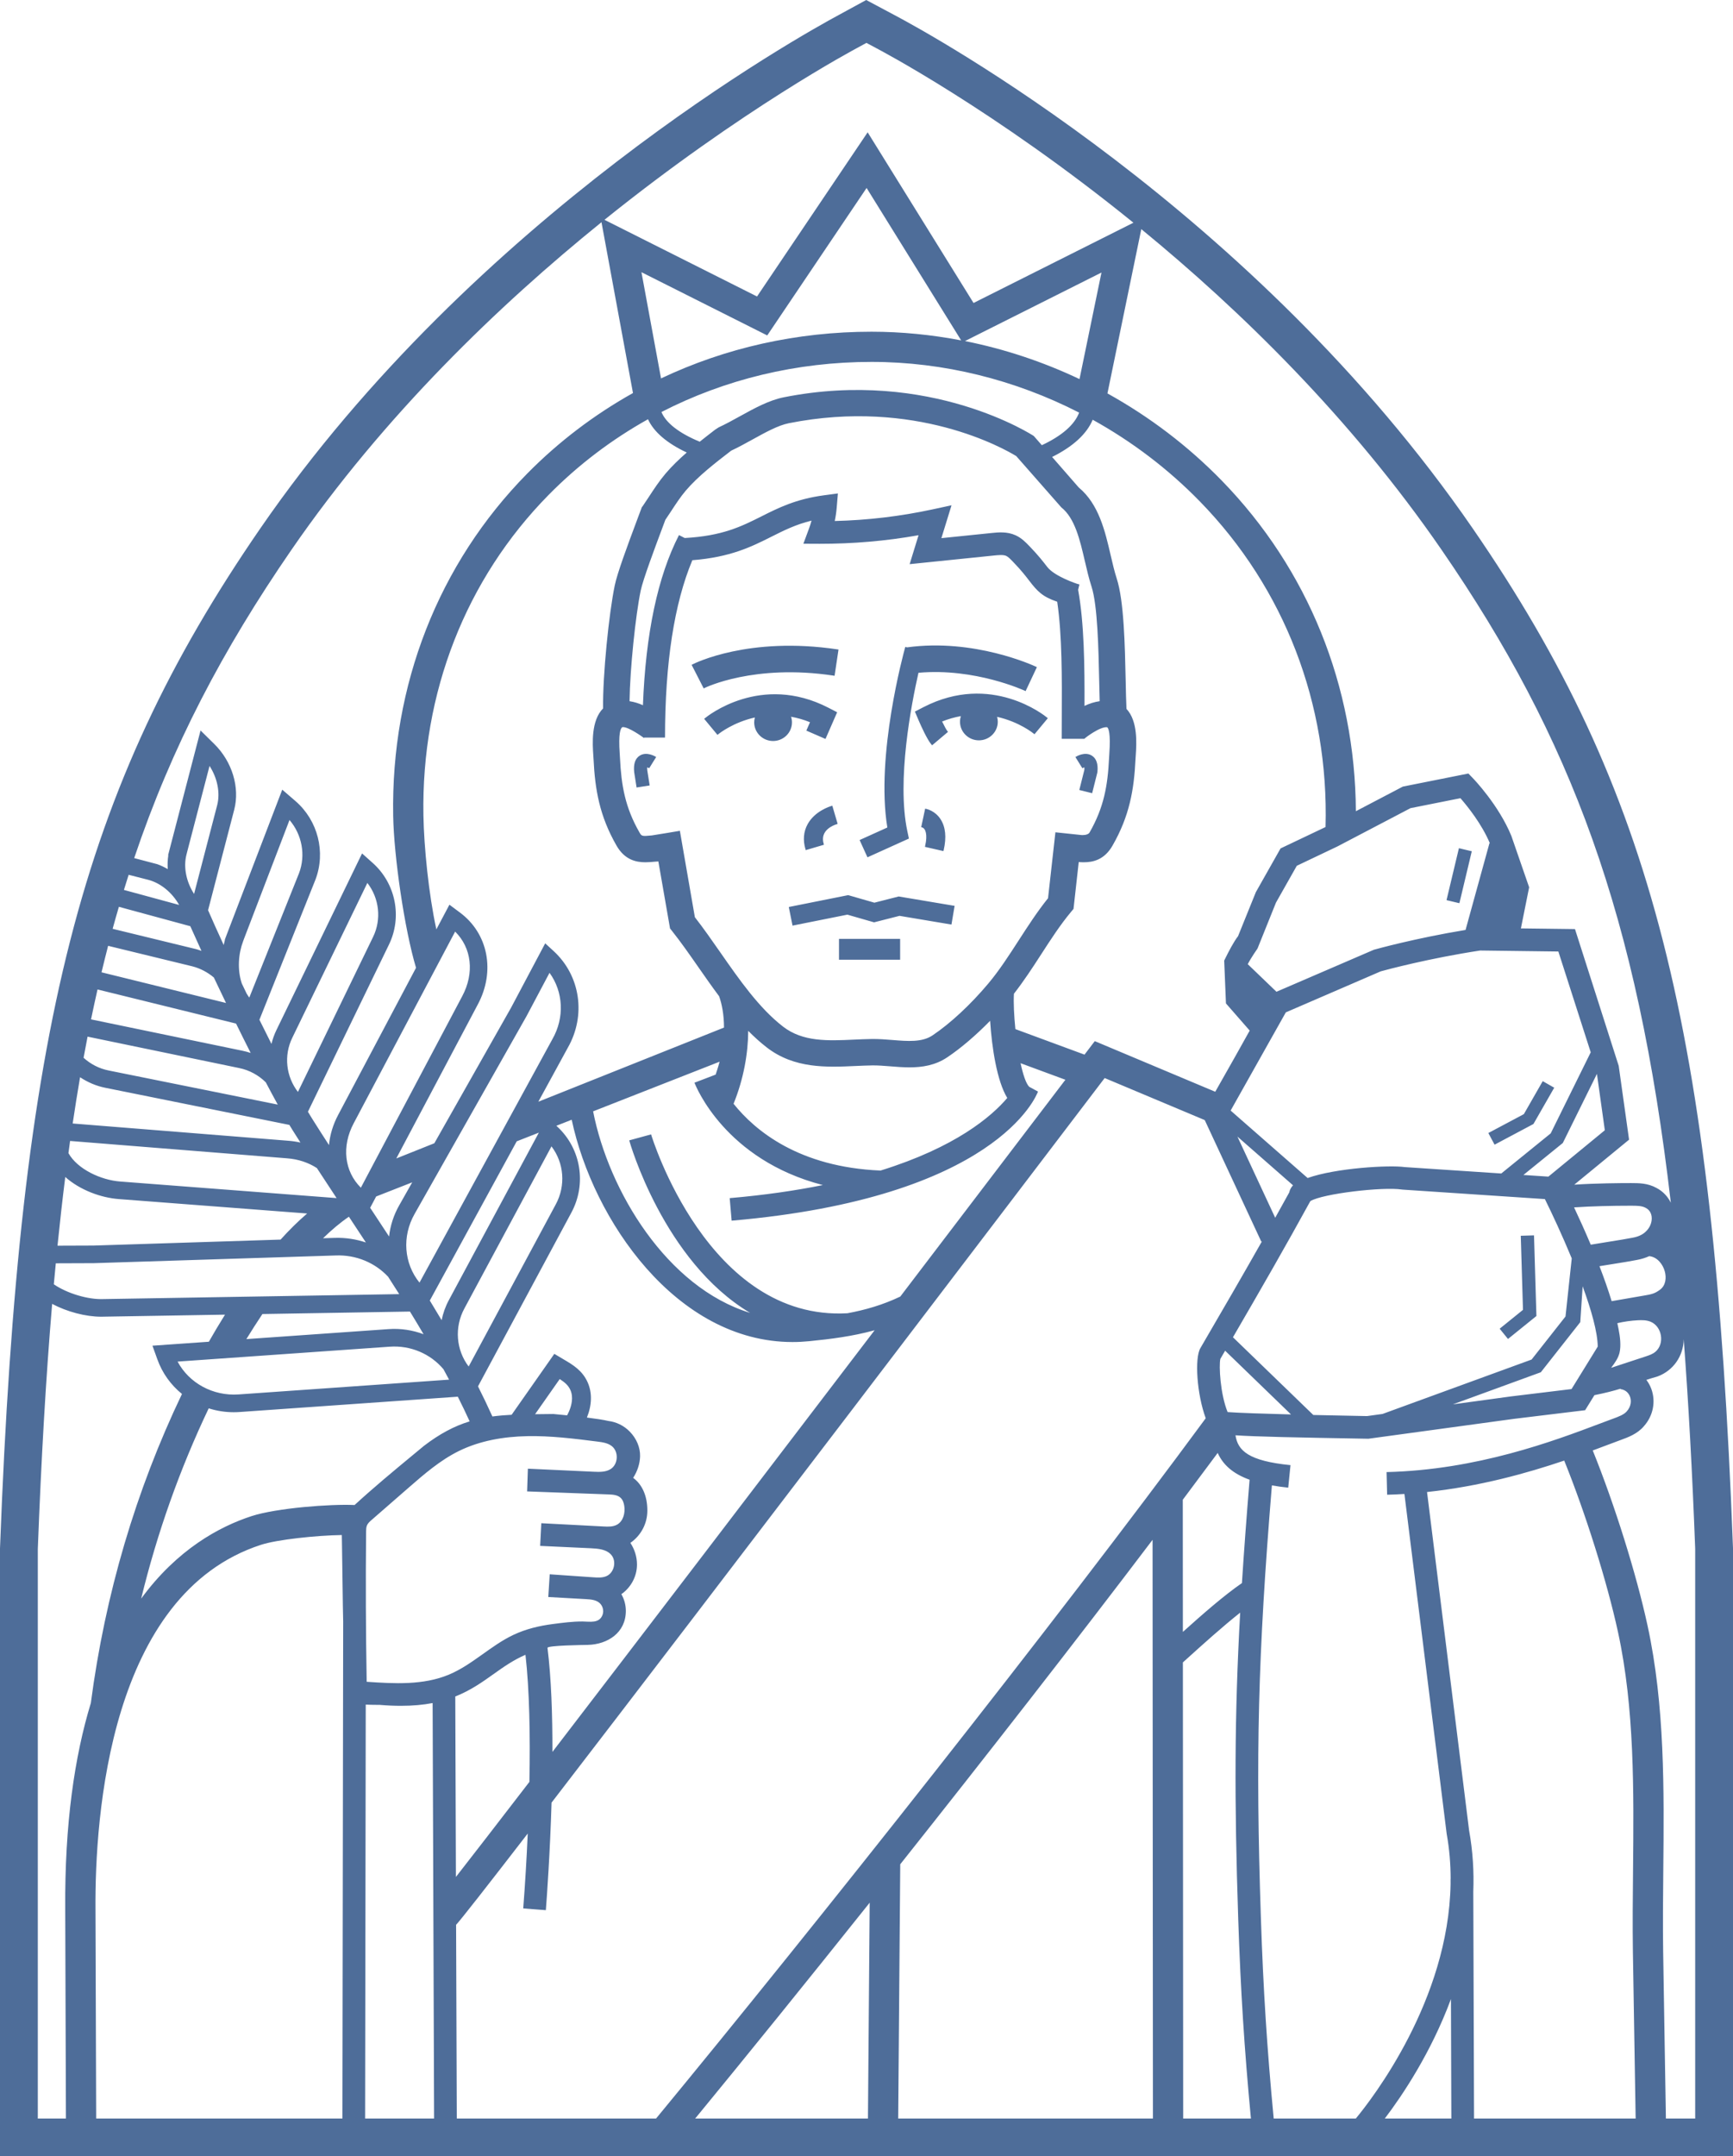 <svg width="160" height="199" viewBox="0 0 160 199" fill="none" xmlns="http://www.w3.org/2000/svg">
<g clip-path="url(#clip0_2668_194)">
<path d="M139.226 123.573L141.85 121.454L141.628 114.011L140.406 114.048L140.61 120.886L138.457 122.626L139.226 123.573ZM141.576 103.733L143.494 100.384L142.433 99.779L140.69 102.823L137.412 104.566L137.987 105.642L141.576 103.733ZM95.438 67.706L95.51 67.764L96.74 66.283L96.67 66.225C96.462 66.051 91.515 62.04 85.262 65.262L84.468 65.673L84.819 66.495C85.037 67.002 85.589 68.234 85.995 68.714L86.055 68.784L87.527 67.543L87.468 67.473C87.383 67.371 87.199 67.036 86.981 66.588C87.542 66.361 88.111 66.198 88.715 66.089C88.659 66.258 88.632 66.432 88.632 66.611C88.632 67.556 89.415 68.326 90.376 68.326C91.338 68.326 92.121 67.556 92.121 66.611C92.121 66.46 92.099 66.307 92.056 66.157C94.092 66.614 95.384 67.66 95.438 67.706ZM77.46 88.57H83.105V86.646H77.46V88.57ZM82.975 82.735L80.728 83.308L78.329 82.618L78.307 82.612L72.915 83.689L72.825 83.708L73.171 85.425L78.233 84.413L80.675 85.115L80.699 85.122L83.049 84.523L87.844 85.327L88.135 83.601L82.994 82.739L82.975 82.735ZM85.395 78.156L87.104 78.547L87.125 78.459C87.398 77.276 87.3 76.315 86.835 75.6C86.335 74.833 85.586 74.667 85.503 74.649L85.414 74.632L85.05 76.336L85.132 76.36C85.448 76.45 85.658 77.012 85.415 78.066L85.395 78.156ZM135.883 78.563L134.695 78.28L133.551 83.074L134.739 83.357L135.883 78.563ZM159.999 142.868L159.997 142.817L159.996 142.797L159.996 142.778C158.182 94.834 152.57 72.873 135.98 48.784C115.752 19.412 85.858 3.118 82.516 1.356L81.639 0.888L79.974 0L78.317 0.904L77.452 1.376C74.078 3.187 43.911 19.903 24.022 48.784C7.432 72.873 1.82 94.846 0.003 142.829L0 142.895V199H160V142.914L159.999 142.868ZM133.103 50.756C145.078 68.143 151.178 84.487 154.26 110.999C153.974 110.413 153.515 109.935 152.929 109.631C152.116 109.182 151.287 109.189 150.619 109.186H150.509C149.664 109.186 147.351 109.2 145.346 109.333L150.404 105.18L149.448 98.367L145.411 85.744L140.418 85.681L141.179 81.887L139.539 77.151C138.37 74.296 136.064 71.898 135.966 71.798L135.569 71.388L129.52 72.594L125.181 74.867C125.121 63.322 120.771 52.543 112.813 44.368C109.685 41.155 106.11 38.45 102.245 36.308L105.371 21.147C114.52 28.644 124.714 38.573 133.103 50.756ZM149.323 122.114C149.944 121.969 150.579 121.879 151.216 121.846C151.611 121.826 152.019 121.829 152.385 121.978C153.446 122.409 153.721 124.001 152.84 124.753C152.585 124.97 152.257 125.08 151.939 125.185C151.421 125.355 150.902 125.526 150.384 125.696C149.839 125.875 149.293 126.054 148.749 126.234C149.066 125.811 149.39 125.374 149.519 124.863C149.562 124.689 149.583 124.511 149.593 124.332C149.631 123.586 149.477 122.845 149.323 122.114ZM153.245 119.038C152.745 119.406 152.456 119.454 151.685 119.585L148.796 120.084C148.476 119.032 148.087 117.934 147.671 116.856C148.087 116.787 148.507 116.72 148.906 116.657C149.775 116.518 150.595 116.388 151.116 116.282C151.536 116.206 151.922 116.085 152.272 115.927L152.271 115.931C153.022 116.007 153.533 116.698 153.706 117.349C153.854 117.901 153.813 118.632 153.245 119.038ZM113.833 123.415C116.45 118.913 118.722 114.966 120.977 110.851C122.116 110.158 127.676 109.515 129.409 109.779L129.499 109.789C129.575 109.794 139.999 110.488 142.632 110.663C143.288 111.986 144.229 114.002 145.112 116.135L144.536 121.497L141.405 125.472L127.64 130.494L126.208 130.69C124.742 130.665 122.993 130.63 121.252 130.589L113.833 123.415ZM119.193 130.539C116.61 130.471 114.31 130.394 113.34 130.32C112.661 128.658 112.523 126.035 112.67 125.411C112.82 125.154 112.963 124.909 113.11 124.656L119.193 130.539ZM57.367 147.125C58.231 146.522 58.81 145.51 58.81 144.389C58.81 143.662 58.581 142.967 58.199 142.392C59.147 141.737 59.768 140.644 59.768 139.41C59.768 138.048 59.28 136.988 58.455 136.389C58.848 135.792 59.077 135.087 59.096 134.402C59.117 133.595 58.77 132.764 58.142 132.121C57.599 131.564 56.895 131.229 56.171 131.141C55.73 131.036 55.013 130.928 54.187 130.825C54.652 129.67 54.682 128.557 54.268 127.604C53.785 126.485 52.873 125.948 52.068 125.475L51.177 124.946L50.712 125.612C50.668 125.673 48.225 129.157 47.235 130.57C46.633 130.599 46.04 130.649 45.461 130.726C45.039 129.795 44.596 128.868 44.132 127.946L52.741 111.932C54.178 109.286 53.65 106.018 51.458 103.983L51.366 103.897L52.783 103.34C54.745 112.581 62.443 123.856 73.171 123.856C73.678 123.856 74.193 123.83 74.714 123.778C76.666 123.583 78.697 123.335 80.751 122.767C70.414 136.324 59.076 151.169 51.002 161.684C51.01 158.279 50.895 154.857 50.548 152.08C50.521 151.851 53.959 151.814 54.27 151.806C56.099 151.76 57.781 150.684 57.781 148.67C57.781 148.114 57.631 147.584 57.367 147.125ZM52.552 130.217C52.498 130.35 52.429 130.485 52.358 130.621C51.946 130.579 51.536 130.539 51.145 130.503L51.086 130.497L51.028 130.498C50.62 130.505 50.211 130.509 49.8 130.512C49.668 130.513 49.535 130.515 49.402 130.516C50.617 128.783 51.3 127.809 51.676 127.273C52.124 127.559 52.473 127.849 52.666 128.294C52.956 128.961 52.764 129.708 52.552 130.217ZM33.317 109.612C31.794 108.104 31.516 105.795 32.664 103.65L42.021 85.976C43.544 87.484 43.822 89.794 42.675 91.939L33.317 109.612ZM33.78 114.666C32.881 114.366 31.917 114.213 30.92 114.243L29.825 114.277C30.612 113.51 31.412 112.833 32.213 112.29C32.734 113.078 33.257 113.87 33.78 114.666ZM99.63 38.079C99.219 39.187 98.04 40.224 96.187 41.087L95.447 40.239C95.447 40.239 85.912 33.962 72.348 36.669C70.99 36.94 69.623 37.694 68.3 38.424C67.654 38.781 66.984 39.15 66.352 39.441L66.042 39.641C65.574 40 65.088 40.376 64.602 40.765C62.7 39.979 61.484 39.033 61.068 38.025C66.938 35.008 73.545 33.4 80.466 33.4C87.133 33.4 93.712 35.05 99.63 38.079ZM89.091 31.477L101.694 25.152L99.666 34.986C96.296 33.388 92.742 32.205 89.091 31.477ZM91.253 90.76C89.626 92.701 87.744 94.451 86.091 95.558C85.126 96.205 83.799 96.096 82.394 95.981C81.783 95.931 81.15 95.883 80.523 95.888C79.972 95.896 79.415 95.921 78.857 95.946C76.424 96.059 74.126 96.162 72.291 94.743C70.084 93.035 68.268 90.429 66.513 87.91C65.749 86.814 64.961 85.684 64.154 84.648L62.77 76.676C62.77 76.676 60.321 77.088 60.177 77.102C59.249 77.193 59.233 77.166 59.042 76.83C57.708 74.507 57.363 72.478 57.24 69.957C57.235 69.836 57.226 69.697 57.215 69.545C57.087 67.662 57.285 67.216 57.46 67.107C57.999 67.032 59.437 68.092 59.446 68.103L59.483 68.072H61.398C61.398 61.185 62.247 55.692 63.921 51.702C67.454 51.422 69.38 50.459 71.243 49.522C72.378 48.952 73.465 48.406 74.924 48.048C74.858 48.295 74.781 48.539 74.692 48.78L74.173 50.18L75.669 50.187C78.716 50.191 81.794 49.934 84.806 49.395L83.983 52.066L91.771 51.268C92.152 51.228 92.626 51.18 92.894 51.301C93.081 51.386 93.29 51.602 93.51 51.831L93.571 51.894C94.274 52.619 94.689 53.157 95.021 53.59C95.768 54.56 96.224 55.063 97.607 55.534C98.066 58.634 98.047 62.628 98.028 66.205C98.025 66.883 98.022 67.546 98.022 68.186H100.116C100.116 68.139 101.58 67.026 102.219 67.117C102.349 67.216 102.548 67.662 102.42 69.545C102.409 69.697 102.4 69.836 102.395 69.957C102.272 72.477 101.927 74.507 100.593 76.831C100.436 77.106 99.871 77.068 99.871 77.068L97.441 76.812L96.76 82.897C95.77 84.128 94.899 85.476 94.054 86.783C93.131 88.21 92.261 89.557 91.253 90.76ZM92.996 101.331C91.526 103.057 88.22 105.882 81.297 108.03C73.777 107.716 69.719 104.36 67.727 101.867C68.664 99.556 69.069 97.201 69.079 95.136C69.622 95.685 70.19 96.202 70.793 96.668C73.338 98.637 76.329 98.502 78.969 98.381C79.501 98.357 80.032 98.333 80.558 98.325C81.068 98.322 81.615 98.363 82.195 98.41C82.766 98.457 83.363 98.506 83.969 98.506C85.142 98.506 86.348 98.322 87.452 97.582C88.722 96.732 90.099 95.55 91.414 94.208C91.573 96.699 92.045 99.771 92.996 101.331ZM100.127 65.149C100.141 61.473 100.102 57.514 99.538 54.434L99.657 53.939C99.581 53.92 99.44 53.881 99.439 53.878C99.439 53.878 97.367 53.207 96.684 52.318C96.337 51.868 95.863 51.252 95.077 50.442L95.019 50.382C94.704 50.055 94.311 49.647 93.756 49.397C92.973 49.044 92.154 49.129 91.557 49.19L86.914 49.666L87.85 46.633L86.101 47.01C83.136 47.65 80.104 48.01 77.068 48.084C77.155 47.671 77.216 47.253 77.251 46.833L77.359 45.539L76.068 45.712C73.485 46.056 71.866 46.87 70.3 47.657C68.45 48.586 66.694 49.464 63.217 49.654L62.687 49.383C60.728 53.188 59.612 58.461 59.359 65.085C58.964 64.906 58.548 64.778 58.123 64.714C58.161 61.733 58.681 56.773 59.152 54.51C59.365 53.483 60.48 50.508 61.147 48.731L61.43 47.973C61.602 47.719 61.774 47.463 61.944 47.203C62.397 46.51 62.824 45.856 63.308 45.287C64.438 43.954 66.062 42.702 67.502 41.595C68.173 41.28 68.839 40.913 69.484 40.557C70.696 39.888 71.841 39.256 72.827 39.059C84.534 36.726 92.74 41.427 93.827 42.094L97.983 46.822C99.241 47.819 99.706 49.832 100.158 51.777C100.342 52.57 100.533 53.391 100.779 54.148C101.336 55.867 101.422 59.929 101.485 62.895C101.499 63.556 101.512 64.164 101.529 64.712C101.045 64.782 100.569 64.932 100.127 65.149ZM80.466 30.614C73.577 30.614 66.974 32.104 61.03 34.924L59.222 25.121L70.836 30.957L80.009 17.347L88.74 31.414C86.019 30.894 83.251 30.614 80.466 30.614ZM59.826 38.692C60.366 39.866 61.576 40.904 63.405 41.762C62.702 42.376 62.028 43.023 61.443 43.712C60.861 44.397 60.371 45.147 59.897 45.871C59.698 46.176 59.499 46.479 59.296 46.773L59.274 46.765L58.858 47.877C57.885 50.474 56.991 52.898 56.759 54.016C56.219 56.612 55.639 62.317 55.68 65.38C54.562 66.502 54.705 68.648 54.777 69.711C54.786 69.845 54.794 69.968 54.8 70.075C54.937 72.877 55.35 75.304 56.921 78.042C57.664 79.336 58.694 79.579 59.582 79.579C59.881 79.579 60.164 79.552 60.415 79.528C60.532 79.516 60.66 79.512 60.783 79.502L61.861 85.685L62.049 85.922C62.876 86.962 63.668 88.098 64.506 89.301C65.121 90.184 65.745 91.075 66.393 91.944C66.652 92.672 66.842 93.648 66.844 94.834L49.701 101.678L52.42 96.699C54.127 93.716 53.589 90.046 51.112 87.773L50.336 87.06L47.185 92.999L40.101 105.51L36.588 106.913L44.113 92.701C45.754 89.636 45.07 86.144 42.455 84.212L41.493 83.495L40.287 85.772C39.578 82.522 39.143 78.169 39.093 75.242C38.895 63.943 43.001 53.441 50.657 45.669C53.395 42.89 56.483 40.559 59.826 38.692ZM38.73 118.373C37.297 116.611 37.092 114.107 38.283 112.024L48.614 93.778L50.735 89.781C52.005 91.526 52.144 93.905 50.998 95.908L38.73 118.373ZM34.728 110.423L38.058 109.117L36.867 111.222C36.341 112.142 36.029 113.127 35.921 114.116C35.34 113.229 34.758 112.346 34.176 111.467L34.728 110.423ZM37.85 121.043C38.277 121.738 38.694 122.436 39.107 123.136C38.094 122.755 36.989 122.58 35.853 122.665L22.746 123.585C23.198 122.85 23.693 122.072 24.228 121.271L37.85 121.043ZM35.971 124.286C37.928 124.144 39.76 124.958 40.942 126.364C41.116 126.685 41.291 127.005 41.462 127.327L22.029 128.691C19.661 128.856 17.458 127.647 16.395 125.66L35.971 124.286ZM41.444 119.982C41.121 120.577 40.902 121.204 40.774 121.841C40.414 121.234 40.052 120.629 39.682 120.026L47.706 105.333L49.749 104.531L41.444 119.982ZM42.878 120.752L50.916 105.799C52.074 107.321 52.254 109.417 51.307 111.161L43.269 126.115C42.111 124.592 41.93 122.496 42.878 120.752ZM78.241 121.199C65.364 121.936 60.16 104.865 60.112 104.692L58.093 105.244C58.132 105.389 61.253 116.399 69.256 121.166C61.579 118.817 56.197 109.921 54.759 102.566L66.436 97.984C66.339 98.378 66.075 99.179 66.073 99.174L65.096 99.549L64.117 99.921C64.246 100.26 66.953 107.041 75.97 109.369C73.453 109.876 70.608 110.295 67.369 110.575L67.549 112.656C91.987 110.542 95.688 101.138 95.833 100.739L95.024 100.301C94.727 100.006 94.452 99.178 94.225 98.123C96.402 98.926 97.647 99.386 98.363 99.65C94.235 105.074 88.895 112.085 83.12 119.659C81.5 120.433 79.876 120.896 78.241 121.199ZM93.746 94.976C93.617 93.713 93.564 92.513 93.612 91.71C94.513 90.555 95.325 89.315 96.107 88.104C97.02 86.692 97.882 85.359 98.877 84.166L99.113 83.882L99.594 79.56C99.741 79.571 99.894 79.579 100.053 79.579C100.941 79.579 101.972 79.336 102.713 78.042C104.285 75.304 104.699 72.877 104.835 70.075C104.84 69.968 104.849 69.844 104.858 69.71C104.929 68.661 105.071 66.556 104.002 65.423C103.969 64.726 103.949 63.847 103.929 62.844C103.859 59.553 103.771 55.457 103.103 53.397C102.89 52.74 102.72 52.006 102.539 51.228C102.028 49.02 101.448 46.523 99.595 44.989L97.137 42.173C99.065 41.214 100.333 40.051 100.883 38.738C104.514 40.749 107.871 43.29 110.809 46.309C118.59 54.302 122.697 64.96 122.382 76.326L118.228 78.301L115.947 82.336L114.304 86.398C113.907 86.905 113.419 87.85 113.141 88.416L113.024 88.654L113.187 92.606L115.379 95.112L114.085 97.427L112.199 100.758L101.076 96.086L100.42 96.947C100.325 97.072 100.225 97.204 100.128 97.331C99.55 97.118 95.286 95.544 93.746 94.976ZM123.472 78.121L130.226 74.584L134.835 73.665C135.484 74.407 136.811 76.053 137.553 77.828L137.515 77.818L135.308 85.823C130.628 86.594 127.006 87.606 126.843 87.652L117.85 91.529L115.199 88.983C115.509 88.38 116.102 87.536 116.102 87.536L117.805 83.302L119.727 79.903L123.472 78.121ZM118.714 93.431L127.477 89.645C128.028 89.493 131.964 88.435 136.659 87.723L143.876 87.814L146.864 97.118L143.17 104.598L138.605 108.301C131.67 107.84 130.074 107.733 129.694 107.71C128.277 107.507 123.32 107.793 120.727 108.719L113.619 102.494L118.714 93.431ZM147.437 99.109L148.166 104.311L142.955 108.59C142.139 108.536 141.37 108.485 140.65 108.437L144.287 105.486L147.437 99.109ZM119.381 109.393C119.358 109.418 119.335 109.439 119.312 109.467C119.151 109.667 119.066 109.861 119.034 110.041C118.602 110.827 118.169 111.607 117.733 112.387L114.246 104.895L119.381 109.393ZM142.257 126.645L145.9 122.019L146.119 118.714C146.912 120.885 147.499 122.943 147.511 124.278L145.093 128.196L139.504 128.874L134.138 129.607L142.257 126.645ZM146.867 114.872C146.323 113.583 145.781 112.392 145.327 111.43C146.897 111.32 148.873 111.275 150.509 111.275H150.623C151.134 111.279 151.577 111.274 151.94 111.473C152.339 111.679 152.459 112.033 152.49 112.293C152.548 112.793 152.323 113.341 151.895 113.71C151.615 113.965 151.228 114.139 150.721 114.231C150.211 114.334 149.431 114.457 148.576 114.594C148.026 114.681 147.439 114.775 146.867 114.872ZM79.126 4.431L79.993 3.959L80.864 4.424C81.047 4.522 91.71 10.072 104.643 20.554L89.882 27.962L80.106 12.211L69.893 27.363L55.808 20.286C68.498 10.073 78.945 4.53 79.126 4.431ZM26.899 50.756C35.465 38.317 46.098 28.13 55.532 20.508L58.44 36.273C54.878 38.266 51.586 40.752 48.665 43.717C40.48 52.026 36.089 63.239 36.3 75.291C36.367 79.053 37.346 85.77 38.41 89.318L31.225 102.887C30.738 103.797 30.461 104.744 30.374 105.677C29.847 104.862 29.323 104.048 28.817 103.241C28.695 103.045 28.563 102.829 28.429 102.603L35.902 87.194C37.157 84.636 36.537 81.524 34.396 79.628L33.427 78.763L25.521 95.065C25.318 95.478 25.17 95.906 25.063 96.341C24.694 95.612 24.322 94.865 23.951 94.114L29.127 81.175C30.089 78.638 29.352 75.731 27.288 73.938L26.059 72.878L20.922 86.283L20.754 86.73L20.766 86.745C20.718 86.901 20.692 87.059 20.654 87.216C20.085 85.983 19.591 84.884 19.21 84.003L21.627 74.717C22.153 72.668 21.435 70.297 19.795 68.675L18.516 67.416L15.521 78.919L15.54 78.938C15.471 79.355 15.461 79.783 15.488 80.211C15.179 80.033 14.86 79.874 14.526 79.757L12.389 79.193C15.861 68.895 20.553 59.971 26.899 50.756ZM27.507 100.773C26.411 99.36 26.182 97.416 26.986 95.775L33.917 81.485C35.014 82.897 35.243 84.842 34.438 86.483L27.507 100.773ZM23.016 92.067C22.923 91.95 22.85 91.822 22.771 91.697C22.621 91.386 22.472 91.076 22.325 90.769C21.892 89.477 22.014 88.001 22.447 86.863L22.547 86.594L26.729 75.678C27.884 77.026 28.241 78.92 27.609 80.586L23.016 92.067ZM17.918 82.5C17.198 81.388 16.918 80.031 17.215 78.875L17.274 78.639L19.346 70.688C20.067 71.8 20.347 73.155 20.051 74.311L17.918 82.5ZM11.878 80.735L13.681 81.196C14.84 81.498 15.897 82.379 16.538 83.516L11.441 82.131C11.585 81.663 11.73 81.197 11.878 80.735ZM10.976 83.689L17.571 85.48C17.869 86.155 18.216 86.923 18.6 87.758C18.445 87.707 18.297 87.643 18.137 87.603L10.399 85.72C10.586 85.035 10.779 84.361 10.976 83.689ZM9.982 87.29L17.745 89.179C18.497 89.369 19.173 89.734 19.744 90.213C20.105 90.975 20.482 91.764 20.868 92.564L9.374 89.734C9.571 88.91 9.774 88.094 9.982 87.29ZM9.004 91.317L21.794 94.466C22.242 95.379 22.695 96.29 23.144 97.177C22.896 97.096 22.643 97.024 22.382 96.972L8.405 94.078C8.598 93.145 8.798 92.225 9.004 91.317ZM8.085 95.671L22.058 98.565C23.023 98.755 23.875 99.232 24.54 99.888C24.923 100.617 25.294 101.308 25.644 101.943L10.041 98.797C9.163 98.624 8.371 98.213 7.716 97.623C7.836 96.967 7.958 96.314 8.085 95.671ZM7.392 99.418C8.096 99.883 8.878 100.224 9.722 100.391L26.716 103.817C26.829 104.004 26.938 104.184 27.042 104.349C27.271 104.713 27.506 105.08 27.739 105.446C27.375 105.366 26.999 105.307 26.612 105.279L6.71 103.687C6.927 102.236 7.151 100.808 7.392 99.418ZM6.471 105.298L26.488 106.899C27.548 106.976 28.482 107.301 29.255 107.799C29.861 108.728 30.469 109.653 31.076 110.572L11.107 109.043C9.329 108.914 7.151 107.908 6.319 106.423C6.37 106.05 6.418 105.668 6.471 105.298ZM6.026 108.623C7.379 109.828 9.313 110.542 10.986 110.663L28.356 111.993C27.51 112.718 26.69 113.533 25.905 114.402L8.619 114.953L5.309 114.965C5.531 112.787 5.768 110.671 6.026 108.623ZM5.152 116.59L8.648 116.577L30.976 115.867C32.882 115.786 34.632 116.546 35.831 117.827C36.175 118.362 36.519 118.896 36.857 119.434L9.557 119.891C8.113 119.952 6.182 119.359 4.969 118.527C5.027 117.873 5.089 117.232 5.152 116.59ZM6.087 195.518H3.491V142.961C3.805 134.672 4.235 127.19 4.814 120.335C6.18 121.059 7.895 121.52 9.357 121.52C9.439 121.52 9.52 121.519 9.601 121.515L20.774 121.328C20.21 122.23 19.715 123.07 19.283 123.828L14.075 124.194L14.525 125.443C14.981 126.727 15.781 127.822 16.8 128.648C12.545 137.544 9.707 147.125 8.387 157.172C6.892 162.074 5.966 168.294 6.022 176.214L6.087 195.518ZM31.615 195.518H8.879L8.815 176.199C8.754 167.598 10.12 147.103 24.098 142.569C25.611 142.079 29.227 141.702 31.559 141.667C31.56 141.775 31.562 141.884 31.564 141.997C31.569 142.185 31.573 142.391 31.575 142.629L31.655 148.217C31.669 148.705 31.677 149.178 31.684 149.644L31.615 195.518ZM23.234 139.919C20.257 140.885 16.364 142.992 13.033 147.535C14.518 141.444 16.603 135.572 19.269 129.975C20.002 130.208 20.778 130.333 21.576 130.333C21.765 130.333 21.956 130.326 22.148 130.312L42.268 128.9C42.649 129.657 43.011 130.416 43.361 131.178C41.955 131.602 40.581 132.333 39.136 133.442L38.127 134.277C36.257 135.823 34.484 137.295 32.737 138.897C30.529 138.793 25.538 139.172 23.234 139.919ZM33.709 195.518L33.767 157.317C34.078 157.334 34.443 157.338 34.874 157.342L35.077 157.344C35.768 157.402 36.41 157.429 37.01 157.429C38.123 157.429 39.088 157.336 39.942 157.174L40.078 195.518H33.709ZM33.854 155.211C33.772 150.592 33.754 145.97 33.8 141.35C33.803 141.162 33.805 140.968 33.874 140.794C33.878 140.784 33.882 140.775 33.886 140.766C33.973 140.57 34.139 140.423 34.301 140.282C35.436 139.292 36.573 138.302 37.709 137.312C39.161 136.046 40.635 134.767 42.363 133.915C44.309 132.957 46.503 132.585 48.672 132.542C50.842 132.498 53.004 132.771 55.158 133.043C55.624 133.102 56.117 133.171 56.486 133.462C57.135 133.972 57.08 135.129 56.386 135.575C55.934 135.866 55.357 135.851 54.819 135.826C52.792 135.732 50.765 135.639 48.737 135.545C48.713 136.243 48.69 136.942 48.666 137.641C51.175 137.734 53.683 137.827 56.192 137.92C56.585 137.935 57.013 137.964 57.298 138.232C57.505 138.425 57.597 138.711 57.638 138.991C57.735 139.64 57.539 140.397 56.963 140.713C56.593 140.915 56.147 140.899 55.725 140.877C53.809 140.777 51.893 140.677 49.977 140.577C49.941 141.274 49.906 141.972 49.87 142.67C51.436 142.743 53.002 142.816 54.568 142.888C55.237 142.92 55.985 142.986 56.428 143.488C56.945 144.073 56.714 145.137 56 145.456C55.626 145.624 55.197 145.599 54.787 145.57C53.442 145.477 52.098 145.384 50.753 145.291C50.709 145.989 50.664 146.688 50.621 147.387C51.781 147.452 52.942 147.518 54.103 147.583C54.543 147.608 55.018 147.646 55.35 147.935C55.65 148.197 55.768 148.649 55.634 149.023C55.335 149.853 54.462 149.65 53.782 149.646C52.864 149.64 51.949 149.765 51.04 149.882C49.794 150.042 48.558 150.337 47.417 150.874C45.298 151.871 43.608 153.645 41.448 154.549C39.082 155.539 36.413 155.386 33.854 155.211ZM42.034 156.568C43.444 156.009 44.518 155.248 45.572 154.497C46.487 153.845 47.381 153.211 48.514 152.72C48.878 155.903 48.963 160.099 48.878 164.448C45.976 168.22 43.631 171.255 42.093 173.222L42.034 156.568ZM42.173 195.518L42.109 177.638C42.522 177.206 44.986 174.057 48.724 169.215C48.617 171.622 48.474 173.978 48.308 176.128L50.396 176.288C50.498 174.968 50.781 171.005 50.922 166.364C65.488 147.445 93.674 110.419 101.989 99.492L111.228 103.372L116.45 114.59L116.51 114.562C114.746 117.679 112.901 120.859 110.822 124.425C110.281 125.353 110.5 128.674 111.32 130.89C97.319 149.898 75.249 177.721 60.571 195.518H42.173ZM80.134 195.518H64.183C69.019 189.633 74.556 182.789 80.294 175.598L80.134 195.518ZM82.927 195.518L83.115 172.054C91.094 162.008 99.297 151.494 106.411 142.109L106.444 195.518H82.927ZM109.201 138.41C110.31 136.933 111.388 135.489 112.424 134.09C112.909 135.169 113.809 136 115.369 136.564C115.085 140.014 114.851 143.152 114.662 146.102C113.041 147.212 111.03 148.97 109.209 150.608L109.201 138.41ZM109.237 195.518L109.21 153.422L109.587 153.082C111.062 151.749 112.9 150.093 114.5 148.83C113.972 158.309 113.955 166.167 114.319 177.081C114.54 183.703 114.884 189.105 115.492 195.518H109.237ZM117.595 195.518C116.979 189.062 116.633 183.656 116.412 177.012C115.911 161.996 116.136 152.803 117.428 137.086C117.896 137.168 118.389 137.241 118.936 137.295L119.145 135.217C115.27 134.831 114.281 133.88 114.067 132.463C115.953 132.588 119.482 132.665 126.251 132.78L126.332 132.782L139.772 130.946L146.348 130.148L147.206 128.758C148.204 128.559 148.968 128.36 149.613 128.163L149.608 128.199C150.178 128.274 150.405 128.667 150.49 128.895C150.621 129.245 150.616 129.78 150.192 130.254C149.936 130.559 149.418 130.749 148.919 130.933L148.83 130.965C148.481 131.094 148.098 131.238 147.685 131.394C143.456 132.988 136.378 135.656 128.016 135.858L128.068 137.948C128.604 137.935 129.137 137.911 129.664 137.879L133.565 169.241C133.818 170.644 133.928 172.033 133.931 173.397H133.924L133.925 173.875C133.738 184.595 126.707 193.67 125.176 195.518H117.595ZM127.853 195.518C129.468 193.391 132.112 189.464 133.96 184.491L133.996 195.518H127.853ZM136.092 195.518L136.022 174.592C136.092 172.752 135.984 170.857 135.635 168.928L131.752 137.698C136.645 137.176 141.024 135.945 144.417 134.797C146.375 139.63 148.376 145.988 149.381 150.617C150.917 157.685 150.842 165.285 150.771 172.635C150.746 175.096 150.721 177.641 150.758 180.113C150.801 182.971 150.845 185.49 150.888 188.008C150.929 190.412 150.971 192.825 151.012 195.518H136.092ZM156.509 195.518H153.805C153.763 192.806 153.721 190.379 153.68 187.96C153.637 185.445 153.594 182.927 153.551 180.071C153.515 177.633 153.539 175.106 153.563 172.662C153.637 165.159 153.712 157.4 152.111 150.027C151.066 145.217 149.073 138.868 147.051 133.862C147.542 133.68 148.006 133.506 148.425 133.348C148.833 133.195 149.21 133.052 149.555 132.925L149.642 132.893C150.328 132.642 151.182 132.328 151.776 131.62C152.63 130.666 152.89 129.344 152.455 128.169C152.342 127.867 152.187 127.593 152.002 127.348C152.292 127.252 152.598 127.157 152.944 127.061L153.027 127.035C154.489 126.498 155.418 125.149 155.45 123.603C155.897 129.542 156.244 135.94 156.508 142.909L156.509 142.961V195.518ZM76.962 62.353L77.053 62.367L77.416 59.946L77.326 59.932C69.131 58.706 64.144 61.209 63.936 61.315L63.854 61.357L64.969 63.535L65.051 63.493C65.096 63.47 69.606 61.245 76.962 62.353ZM59.069 69.734C58.649 69.994 58.473 70.497 58.551 71.263L58.773 72.678L59.981 72.489L59.762 71.107C59.749 70.974 59.749 70.881 59.755 70.818C59.816 70.838 59.885 70.869 59.938 70.901L60.258 70.382L60.582 69.865C60.438 69.775 59.691 69.347 59.069 69.734ZM80.089 79.121L83.848 77.421L83.915 77.39L83.769 76.703C82.775 72.002 84.145 64.968 84.798 62.091C90.012 61.622 94.561 63.724 94.606 63.745L94.689 63.784L95.731 61.569L95.648 61.53C95.418 61.422 89.942 58.893 83.741 59.745L83.582 59.701L83.557 59.789C83.445 60.191 80.83 69.701 81.924 76.37L79.364 77.527L80.089 79.121ZM73.037 66.148C73.646 66.258 74.22 66.424 74.784 66.653L74.446 67.428L76.214 68.197L77.29 65.734L76.489 65.32C70.239 62.097 65.29 66.109 65.082 66.283L65.012 66.341L66.24 67.821L66.312 67.764C66.452 67.65 67.721 66.659 69.695 66.216C69.652 66.366 69.631 66.517 69.631 66.669C69.631 67.616 70.413 68.386 71.375 68.386C72.337 68.386 73.119 67.616 73.119 66.669C73.119 66.49 73.092 66.316 73.037 66.148ZM100.113 70.818C100.118 70.874 100.119 70.954 100.111 71.066L99.648 72.908L100.833 73.204L101.307 71.316L101.321 71.228C101.395 70.497 101.219 69.993 100.799 69.733C100.177 69.349 99.43 69.775 99.286 69.865L99.93 70.901C99.984 70.869 100.053 70.838 100.113 70.818ZM77.249 76.066L77.337 76.039L76.844 74.36L76.756 74.386C76.6 74.431 75.224 74.859 74.561 76.069C74.187 76.748 74.118 77.543 74.364 78.369L74.39 78.457L76.072 77.962L76.046 77.874C75.672 76.61 76.982 76.146 77.249 76.066Z" fill="#4E6D99"/>
</g>
<defs>
<clipPath id="clip0_2668_194">
<rect width="160" height="199" fill="white"/>
</clipPath>
</defs>
</svg>
